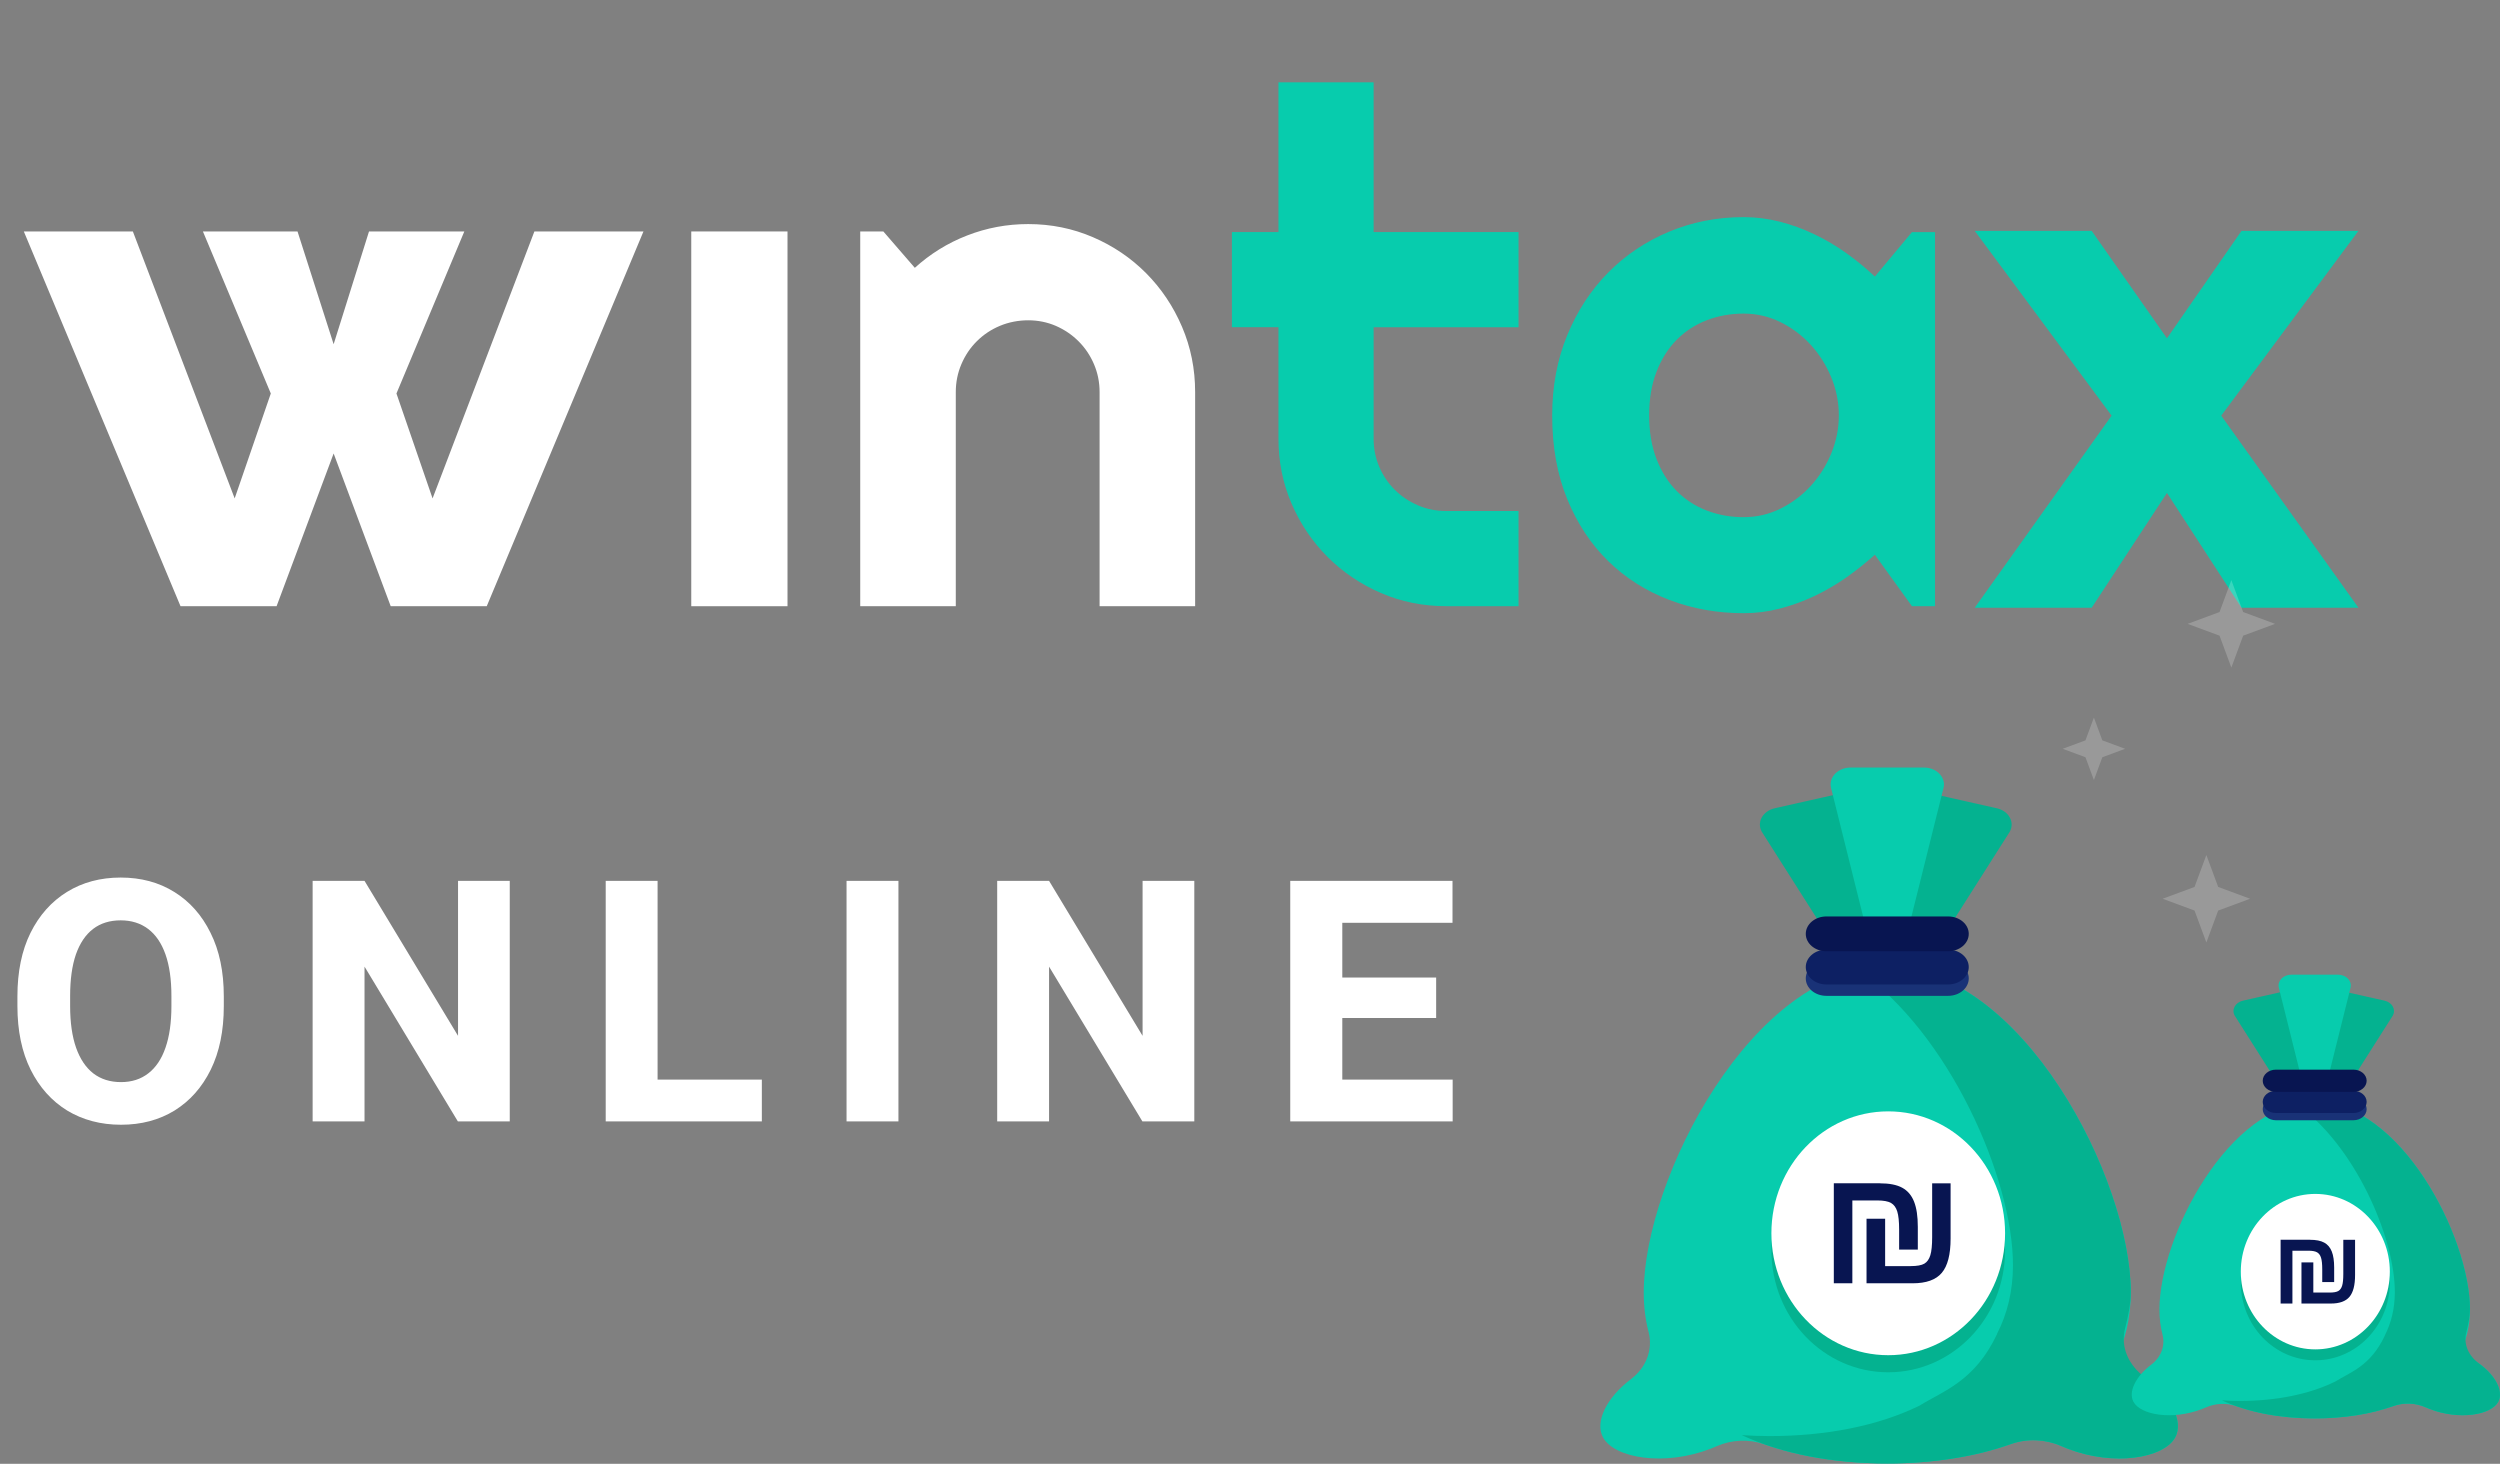 <?xml version="1.0" encoding="UTF-8"?> <svg xmlns="http://www.w3.org/2000/svg" width="152" height="89" viewBox="0 0 152 89" fill="none"><rect x="0" y="0" width="152" height="89" fill="#808080" stroke="none"/><path d="M13.607 61.171C13.607 62.671 13.342 63.96 12.813 65.038C12.284 66.11 11.551 66.937 10.613 67.52C9.675 68.096 8.591 68.384 7.358 68.384C6.126 68.384 5.034 68.096 4.083 67.52C3.139 66.937 2.399 66.11 1.863 65.038C1.327 63.96 1.059 62.671 1.059 61.171V60.578C1.059 59.078 1.324 57.792 1.853 56.721C2.389 55.642 3.129 54.812 4.073 54.229C5.018 53.646 6.106 53.355 7.338 53.355C8.57 53.355 9.655 53.646 10.593 54.229C11.537 54.812 12.274 55.642 12.803 56.721C13.339 57.792 13.607 59.078 13.607 60.578V61.171ZM10.422 60.558C10.422 59.553 10.302 58.71 10.061 58.026C9.819 57.343 9.468 56.828 9.006 56.479C8.544 56.131 7.988 55.957 7.338 55.957C6.675 55.957 6.116 56.131 5.66 56.479C5.205 56.828 4.857 57.343 4.616 58.026C4.381 58.71 4.264 59.553 4.264 60.558V61.171C4.264 62.169 4.385 63.013 4.626 63.702C4.867 64.385 5.215 64.904 5.67 65.26C6.133 65.615 6.695 65.792 7.358 65.792C8.008 65.792 8.56 65.615 9.016 65.26C9.478 64.904 9.826 64.385 10.061 63.702C10.302 63.013 10.422 62.169 10.422 61.171V60.558ZM30.993 68.183H27.839L22.163 58.77V68.183H19.008V53.556H22.163L27.849 62.979V53.556H30.993V68.183ZM46.32 68.183H38.976V65.641H46.32V68.183ZM39.981 68.183H36.827V53.556H39.981V68.183ZM54.625 68.183H51.47V53.556H54.625V68.183ZM72.614 68.183H69.459L63.783 58.77V68.183H60.629V53.556H63.783L69.469 62.979V53.556H72.614V68.183ZM88.322 68.183H80.597V65.641H88.322V68.183ZM81.612 68.183H78.447V53.556H81.612V68.183ZM87.318 61.894H80.597V59.433H87.318V61.894ZM88.312 56.108H80.597V53.556H88.312V56.108Z" fill="white"></path><g clip-path="url(#clip0_2106_850)"><path d="M47.88 14.072H42.029V36.858H47.88V14.072Z" fill="white"></path><path d="M58.112 36.855H52.302V14.072H53.707L55.621 16.284C56.559 15.434 57.617 14.776 58.802 14.317C59.987 13.855 61.223 13.624 62.514 13.624C63.905 13.624 65.217 13.889 66.45 14.421C67.684 14.952 68.763 15.684 69.686 16.612C70.608 17.541 71.336 18.626 71.867 19.869C72.398 21.111 72.664 22.432 72.664 23.836V36.855H66.855V23.836C66.855 23.241 66.741 22.677 66.515 22.146C66.289 21.615 65.975 21.148 65.577 20.751C65.18 20.354 64.718 20.042 64.194 19.813C63.669 19.587 63.108 19.474 62.514 19.474C61.921 19.474 61.329 19.587 60.791 19.813C60.251 20.04 59.784 20.354 59.387 20.751C58.989 21.148 58.678 21.612 58.451 22.146C58.225 22.677 58.112 23.241 58.112 23.836V36.855Z" fill="white"></path><path d="M87.924 36.855C86.519 36.855 85.198 36.589 83.964 36.056C82.731 35.524 81.648 34.792 80.719 33.864C79.79 32.935 79.058 31.852 78.527 30.619C77.996 29.386 77.73 28.065 77.73 26.661V19.894H74.9V14.108H77.73V5.007H83.516V14.111H92.326V19.896H83.516V26.663C83.516 27.273 83.629 27.843 83.856 28.377C84.082 28.908 84.396 29.374 84.794 29.771C85.191 30.169 85.657 30.483 86.198 30.718C86.739 30.954 87.311 31.069 87.921 31.069H92.326V36.855H87.921H87.924Z" fill="#07CCAD"></path><path d="M117.65 36.855H116.246L113.991 33.728C113.437 34.224 112.852 34.689 112.236 35.123C111.619 35.555 110.97 35.931 110.291 36.252C109.609 36.571 108.912 36.823 108.193 37.007C107.477 37.192 106.75 37.282 106.013 37.282C104.41 37.282 102.904 37.012 101.49 36.474C100.079 35.933 98.843 35.153 97.787 34.123C96.732 33.095 95.898 31.834 95.288 30.347C94.678 28.857 94.373 27.164 94.373 25.264C94.373 23.49 94.678 21.864 95.288 20.381C95.898 18.899 96.732 17.626 97.787 16.561C98.843 15.497 100.076 14.672 101.49 14.083C102.901 13.495 104.407 13.201 106.013 13.201C106.75 13.201 107.482 13.294 108.205 13.476C108.928 13.661 109.63 13.917 110.311 14.243C110.993 14.568 111.642 14.952 112.256 15.391C112.873 15.832 113.451 16.305 113.991 16.816L116.246 14.113H117.65V36.855ZM111.801 25.259C111.801 24.465 111.649 23.695 111.344 22.952C111.039 22.208 110.623 21.548 110.099 20.973C109.575 20.398 108.96 19.938 108.258 19.589C107.556 19.241 106.807 19.067 106.013 19.067C105.218 19.067 104.47 19.201 103.768 19.471C103.065 19.742 102.456 20.139 101.938 20.663C101.421 21.187 101.012 21.836 100.714 22.608C100.416 23.379 100.268 24.264 100.268 25.254C100.268 26.245 100.416 27.13 100.714 27.901C101.012 28.675 101.421 29.324 101.938 29.848C102.456 30.372 103.068 30.772 103.768 31.04C104.47 31.31 105.218 31.444 106.013 31.444C106.807 31.444 107.556 31.271 108.258 30.922C108.96 30.573 109.575 30.113 110.099 29.538C110.623 28.963 111.037 28.305 111.344 27.559C111.649 26.813 111.801 26.047 111.801 25.252V25.257V25.259Z" fill="#07CCAD"></path><path d="M32.493 14.072H39.123L29.594 36.858H23.755L20.285 27.571L16.816 36.858H10.976L1.448 14.072H8.078L14.268 30.303L16.465 23.924L12.337 14.072H18.089L20.285 20.929L22.436 14.072H28.231L24.104 23.924L26.3 30.303L32.491 14.072H32.493Z" fill="white"></path><path d="M143.394 36.95H136.284L131.75 29.971L127.174 36.95H120.064L128.386 25.271L120.064 14.037H127.174L131.75 20.569L136.284 14.037H143.394L135.05 25.271L143.394 36.95Z" fill="#07CCAD"></path></g><path d="M114.265 63.053L115.571 49.09C115.626 48.447 116.36 48.006 117.096 48.172L121.405 49.142C122.142 49.308 122.518 50.001 122.187 50.58L114.265 63.053Z" fill="#04B290"></path><path d="M115.045 63.053L113.738 49.09C113.684 48.447 112.95 48.006 112.213 48.172L107.904 49.142C107.167 49.308 106.791 50.001 107.123 50.58L115.045 63.053Z" fill="#04B290"></path><path d="M114.746 61.615L111.323 47.886C111.179 47.254 111.753 46.667 112.516 46.667H116.977C117.739 46.667 118.314 47.254 118.171 47.886L114.747 61.615H114.746Z" fill="#07CCAD"></path><path d="M128.591 82.763C128.591 82.763 128.587 82.761 128.584 82.76C129.206 81.546 129.552 80.158 129.552 78.59C129.552 71.683 122.922 58.797 114.746 58.797C106.569 58.797 99.939 71.683 99.939 78.59C99.939 79.443 100.041 80.243 100.235 80.991C100.505 82.031 100.108 83.135 99.169 83.845C97.651 84.993 96.96 86.464 97.463 87.393C98.148 88.66 101.189 89.171 104.006 88.082C104.136 88.031 104.264 87.978 104.388 87.924C105.283 87.534 106.324 87.481 107.254 87.81C109.452 88.587 112.012 88.977 114.746 88.977C117.48 88.977 120.062 88.583 122.265 87.799C123.251 87.448 124.356 87.498 125.305 87.913C125.438 87.971 125.573 88.027 125.711 88.08C128.53 89.169 131.569 88.658 132.254 87.392C132.939 86.126 131.41 83.849 128.591 82.76V82.763Z" fill="#07CCAD"></path><path d="M130.428 83.752C129.41 83.013 128.917 81.888 129.203 80.78C129.392 80.043 129.552 79.23 129.552 78.59C129.552 71.683 122.923 58.797 114.746 58.797C114.15 58.797 113.564 58.867 112.986 58.997C118.49 62.819 122.388 71.63 122.388 76.926C122.388 78.493 122.044 79.882 121.42 81.095C121.423 81.095 121.428 81.095 121.427 81.098C120.063 83.996 118.148 84.564 116.707 85.463C114.192 86.694 111.025 87.314 107.582 87.314C107.012 87.314 106.455 87.29 105.902 87.257C108.37 88.399 111.427 88.977 114.746 88.977C117.492 88.977 120.062 88.583 122.265 87.799C123.251 87.448 124.356 87.498 125.306 87.913C125.438 87.971 125.573 88.027 125.711 88.08C128.53 89.169 131.569 88.658 132.254 87.392C132.771 86.438 132.03 84.911 130.427 83.749L130.428 83.752Z" fill="#04B290"></path><path d="M114.805 83.435C118.729 83.435 121.909 80.117 121.909 76.023C121.909 71.929 118.729 68.61 114.805 68.61C110.881 68.61 107.701 71.929 107.701 76.023C107.701 80.117 110.881 83.435 114.805 83.435Z" fill="#04B290"></path><path d="M114.805 82.396C118.729 82.396 121.909 79.077 121.909 74.983C121.909 70.889 118.729 67.571 114.805 67.571C110.881 67.571 107.701 70.889 107.701 74.983C107.701 79.077 110.881 82.396 114.805 82.396Z" fill="white"></path><path d="M118.447 60.547H111.044C110.352 60.547 109.791 60.073 109.791 59.488C109.791 58.903 110.352 58.429 111.044 58.429H118.447C119.139 58.429 119.7 58.903 119.7 59.488C119.7 60.073 119.139 60.547 118.447 60.547Z" fill="#193277"></path><path d="M118.447 59.855H111.044C110.352 59.855 109.791 59.382 109.791 58.797C109.791 58.212 110.352 57.738 111.044 57.738H118.447C119.139 57.738 119.7 58.212 119.7 58.797C119.7 59.382 119.139 59.855 118.447 59.855Z" fill="#0D2063"></path><path d="M118.447 57.838H111.044C110.352 57.838 109.791 57.364 109.791 56.779C109.791 56.194 110.352 55.72 111.044 55.72H118.447C119.139 55.72 119.7 56.194 119.7 56.779C119.7 57.364 119.139 57.838 118.447 57.838Z" fill="#081551"></path><path d="M114.297 71.946C114.875 71.946 115.327 72.035 115.656 72.215C115.985 72.394 116.224 72.677 116.376 73.062C116.528 73.446 116.603 73.957 116.603 74.594V75.975H115.467V74.76C115.467 74.27 115.429 73.903 115.354 73.661C115.279 73.417 115.152 73.244 114.975 73.141C114.797 73.038 114.517 72.987 114.135 72.987H112.623V78.021H111.496V71.943H114.297V71.946ZM113.485 78.022V74.1H114.616V76.979H116.173C116.554 76.979 116.83 76.929 117 76.83C117.17 76.731 117.291 76.558 117.365 76.316C117.439 76.074 117.475 75.706 117.475 75.217V71.946H118.596V75.306C118.596 76.273 118.418 76.967 118.06 77.39C117.702 77.814 117.113 78.024 116.29 78.024H113.485V78.022Z" fill="#081551"></path><path d="M140.427 69.709L141.26 60.806C141.294 60.397 141.762 60.115 142.232 60.221L144.98 60.84C145.449 60.945 145.689 61.387 145.478 61.756L140.427 69.709Z" fill="#04B290"></path><path d="M140.924 69.709L140.091 60.806C140.057 60.397 139.589 60.115 139.119 60.221L136.371 60.84C135.902 60.945 135.662 61.387 135.873 61.756L140.924 69.709Z" fill="#04B290"></path><path d="M140.733 68.792L138.55 60.039C138.459 59.635 138.824 59.261 139.311 59.261H142.155C142.641 59.261 143.008 59.635 142.916 60.039L140.734 68.792H140.733Z" fill="#07CCAD"></path><path d="M149.561 82.276C149.561 82.276 149.558 82.275 149.556 82.274C149.953 81.501 150.173 80.615 150.173 79.616C150.173 75.212 145.946 66.996 140.733 66.996C135.519 66.996 131.293 75.212 131.293 79.616C131.293 80.159 131.357 80.669 131.481 81.146C131.653 81.81 131.4 82.513 130.801 82.966C129.834 83.698 129.393 84.636 129.714 85.229C130.151 86.036 132.089 86.362 133.886 85.667C133.968 85.635 134.05 85.602 134.129 85.567C134.7 85.318 135.363 85.284 135.956 85.494C137.358 85.99 138.99 86.239 140.733 86.239C142.476 86.239 144.122 85.987 145.527 85.487C146.156 85.263 146.86 85.295 147.466 85.56C147.55 85.597 147.636 85.633 147.724 85.666C149.522 86.361 151.459 86.035 151.896 85.228C152.333 84.42 151.358 82.969 149.561 82.274V82.276Z" fill="#07CCAD"></path><path d="M150.732 82.907C150.083 82.436 149.769 81.718 149.951 81.012C150.071 80.542 150.173 80.023 150.173 79.616C150.173 75.212 145.947 66.996 140.733 66.996C140.353 66.996 139.979 67.04 139.611 67.123C143.12 69.56 145.606 75.178 145.606 78.554C145.606 79.554 145.386 80.439 144.988 81.213C144.99 81.213 144.994 81.213 144.993 81.215C144.123 83.062 142.902 83.425 141.983 83.998C140.38 84.783 138.36 85.178 136.165 85.178C135.802 85.178 135.447 85.163 135.094 85.141C136.668 85.87 138.617 86.239 140.733 86.239C142.484 86.239 144.123 85.987 145.527 85.487C146.156 85.263 146.86 85.295 147.466 85.56C147.55 85.597 147.636 85.633 147.724 85.666C149.522 86.361 151.459 86.035 151.896 85.228C152.226 84.619 151.753 83.646 150.731 82.905L150.732 82.907Z" fill="#04B290"></path><path d="M140.771 82.706C143.272 82.706 145.3 80.59 145.3 77.979C145.3 75.369 143.272 73.253 140.771 73.253C138.269 73.253 136.241 75.369 136.241 77.979C136.241 80.59 138.269 82.706 140.771 82.706Z" fill="#04B290"></path><path d="M140.771 82.042C143.273 82.042 145.301 79.926 145.301 77.316C145.301 74.706 143.273 72.59 140.771 72.59C138.269 72.59 136.241 74.706 136.241 77.316C136.241 79.926 138.269 82.042 140.771 82.042Z" fill="white"></path><path d="M143.093 68.111H138.373C137.932 68.111 137.574 67.809 137.574 67.436C137.574 67.063 137.932 66.761 138.373 66.761H143.093C143.534 66.761 143.892 67.063 143.892 67.436C143.892 67.809 143.534 68.111 143.093 68.111Z" fill="#193277"></path><path d="M143.093 67.671H138.373C137.932 67.671 137.574 67.369 137.574 66.996C137.574 66.623 137.932 66.321 138.373 66.321H143.093C143.534 66.321 143.892 66.623 143.892 66.996C143.892 67.369 143.534 67.671 143.093 67.671Z" fill="#0D2063"></path><path d="M143.093 66.385H138.373C137.932 66.385 137.574 66.083 137.574 65.71C137.574 65.337 137.932 65.035 138.373 65.035H143.093C143.534 65.035 143.892 65.337 143.892 65.71C143.892 66.083 143.534 66.385 143.093 66.385Z" fill="#081551"></path><path d="M140.446 75.379C140.815 75.379 141.104 75.436 141.313 75.551C141.523 75.665 141.675 75.846 141.772 76.091C141.869 76.336 141.917 76.662 141.917 77.068V77.948H141.192V77.173C141.192 76.861 141.168 76.627 141.12 76.473C141.072 76.317 140.992 76.207 140.879 76.141C140.765 76.076 140.587 76.043 140.343 76.043H139.379V79.253H138.661V75.377H140.446V75.379ZM139.929 79.254V76.752H140.65V78.588H141.643C141.886 78.588 142.062 78.556 142.17 78.493C142.278 78.43 142.356 78.32 142.403 78.166C142.45 78.011 142.473 77.777 142.473 77.465V75.379H143.188V77.522C143.188 78.138 143.074 78.58 142.846 78.85C142.618 79.12 142.242 79.255 141.717 79.255H139.929V79.254Z" fill="#081551"></path><path opacity="0.2" d="M134.147 51.985L134.865 53.926L136.805 54.644L134.865 55.362L134.147 57.303L133.428 55.362L131.488 54.644L133.428 53.926L134.147 51.985Z" fill="white"></path><path opacity="0.2" d="M127.309 43.628L127.822 45.014L129.208 45.527L127.822 46.04L127.309 47.427L126.796 46.04L125.41 45.527L126.796 45.014L127.309 43.628Z" fill="white"></path><path opacity="0.2" d="M135.666 35.272L136.384 37.212L138.325 37.931L136.384 38.649L135.666 40.589L134.948 38.649L133.007 37.931L134.948 37.212L135.666 35.272Z" fill="white"></path><defs><clipPath id="clip0_2106_850"><rect width="144.735" height="44.407" fill="white"></rect></clipPath></defs></svg> 